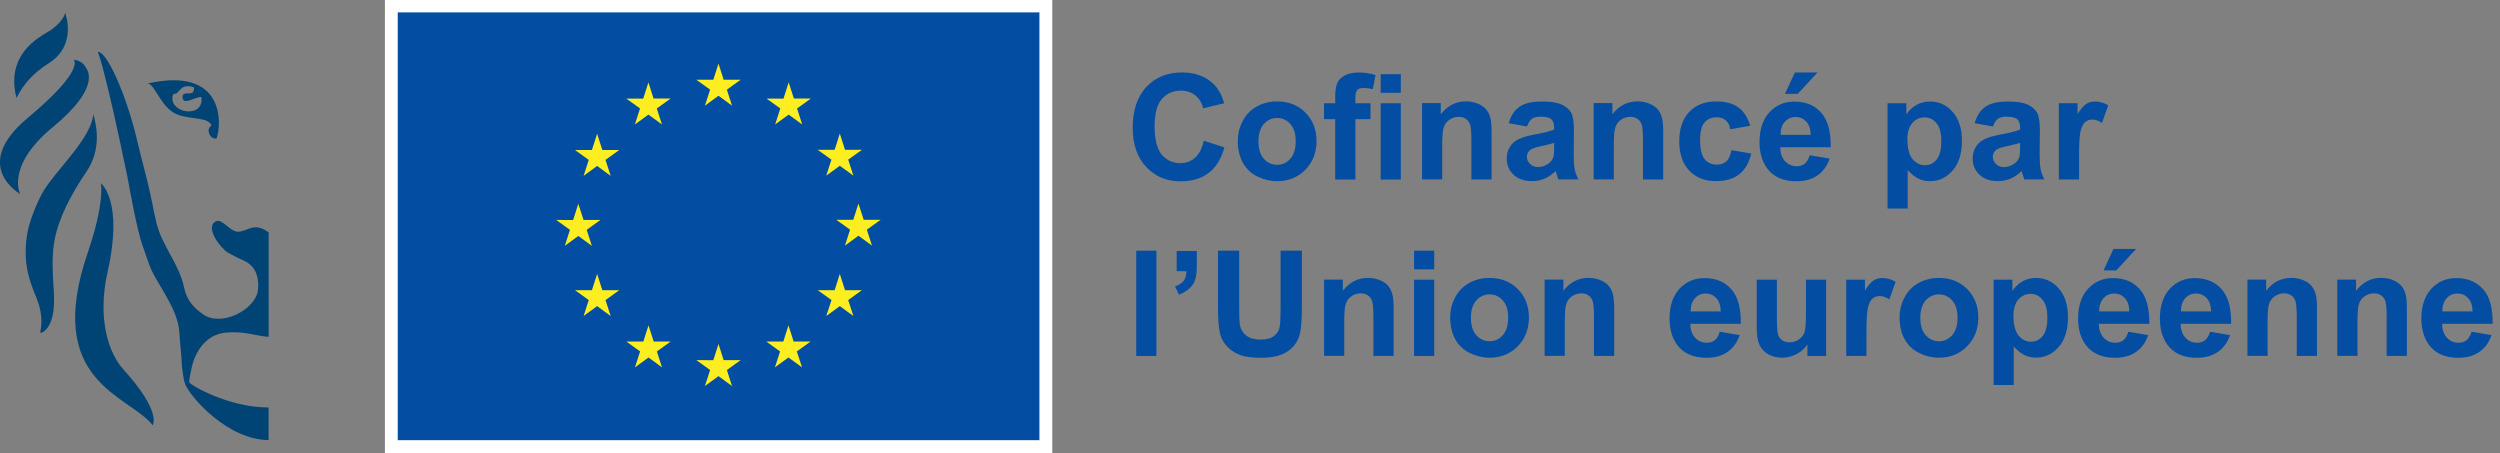 <?xml version="1.0" encoding="UTF-8"?><svg id="a" xmlns="http://www.w3.org/2000/svg" viewBox="0 0 331 60"><rect x="0" y="0" width="331" height="60" fill="#808080" stroke="none"/><g id="b"><g id="d"><rect x="50.96" width="88.36" height="60" fill="#fff"/><rect x="52.66" y="1.64" width="84.96" height="56.64" fill="#034ea2"/><polygon points="93.33 13.99 95.13 12.68 96.92 13.99 96.24 11.87 98.06 10.56 95.81 10.56 95.13 8.42 94.44 10.56 92.2 10.56 94.02 11.87 93.33 13.99" fill="#fcee21"/><polygon points="84.06 16.48 85.85 15.17 87.64 16.48 86.96 14.36 88.78 13.05 86.53 13.05 85.85 10.91 85.16 13.06 82.92 13.05 84.74 14.36 84.06 16.48" fill="#fcee21"/><polygon points="79.06 17.71 78.37 19.86 76.13 19.86 77.95 21.17 77.27 23.28 79.06 21.97 80.85 23.28 80.17 21.17 81.99 19.86 79.75 19.86 79.06 17.71" fill="#fcee21"/><polygon points="76.57 31.24 78.36 32.55 77.68 30.43 79.5 29.12 77.26 29.12 76.57 26.98 75.88 29.13 73.64 29.12 75.46 30.43 74.78 32.55 76.57 31.24" fill="#fcee21"/><polygon points="79.75 38.42 79.06 36.27 78.37 38.42 76.13 38.42 77.95 39.73 77.27 41.84 79.06 40.53 80.85 41.84 80.17 39.73 81.99 38.42 79.75 38.42" fill="#fcee21"/><polygon points="86.55 45.22 85.86 43.08 85.18 45.22 82.93 45.22 84.75 46.53 84.07 48.64 85.86 47.33 87.65 48.64 86.97 46.53 88.79 45.22 86.55 45.22" fill="#fcee21"/><polygon points="95.81 47.68 95.13 45.54 94.44 47.69 92.2 47.68 94.02 48.99 93.33 51.11 95.13 49.8 96.92 51.11 96.24 48.99 98.06 47.68 95.81 47.68" fill="#fcee21"/><polygon points="105.08 45.22 104.39 43.08 103.71 45.22 101.46 45.22 103.28 46.53 102.6 48.64 104.39 47.33 106.19 48.64 105.5 46.53 107.32 45.22 105.08 45.22" fill="#fcee21"/><polygon points="111.88 38.42 111.19 36.27 110.51 38.42 108.27 38.42 110.09 39.73 109.4 41.84 111.19 40.53 112.99 41.84 112.3 39.73 114.12 38.42 111.88 38.42" fill="#fcee21"/><polygon points="116.59 29.1 114.35 29.1 113.66 26.95 112.97 29.1 110.73 29.1 112.55 30.41 111.87 32.52 113.66 31.21 115.45 32.52 114.77 30.41 116.59 29.1" fill="#fcee21"/><polygon points="109.4 23.25 111.19 21.95 112.99 23.25 112.3 21.14 114.13 19.83 111.88 19.83 111.19 17.69 110.51 19.83 108.26 19.83 110.08 21.14 109.4 23.25" fill="#fcee21"/><polygon points="104.42 10.91 103.73 13.06 101.49 13.05 103.31 14.36 102.63 16.48 104.42 15.17 106.21 16.48 105.53 14.36 107.35 13.05 105.11 13.05 104.42 10.91" fill="#fcee21"/><path d="M159.38,18.64l2.73.87c-.42,1.52-1.11,2.65-2.09,3.39-.97.74-2.21,1.11-3.7,1.11-1.85,0-3.37-.63-4.56-1.9-1.19-1.26-1.79-2.99-1.79-5.19,0-2.32.6-4.12,1.8-5.4,1.2-1.28,2.77-1.93,4.72-1.93,1.71,0,3.09.5,4.16,1.51.63.6,1.11,1.45,1.43,2.57l-2.79.67c-.16-.72-.51-1.29-1.03-1.71-.52-.42-1.16-.63-1.91-.63-1.03,0-1.87.37-2.52,1.11-.64.74-.96,1.94-.96,3.6,0,1.76.32,3.02.95,3.77.63.75,1.46,1.12,2.47,1.12.75,0,1.39-.24,1.93-.71.54-.48.93-1.22,1.16-2.24" fill="#034ea2"/><path d="M163.89,18.57c0-.89.22-1.75.66-2.58.44-.83,1.06-1.46,1.86-1.9.8-.44,1.7-.66,2.69-.66,1.53,0,2.78.5,3.75,1.49.98.99,1.46,2.25,1.46,3.76s-.49,2.79-1.48,3.8c-.99,1-2.23,1.51-3.72,1.51-.93,0-1.81-.21-2.65-.63s-1.48-1.03-1.92-1.84c-.44-.81-.66-1.79-.66-2.95M166.62,18.72c0,1,.24,1.77.71,2.3.48.53,1.06.8,1.76.8s1.28-.27,1.75-.8c.47-.53.71-1.31.71-2.32s-.23-1.75-.71-2.28c-.47-.53-1.06-.8-1.75-.8s-1.28.27-1.76.8c-.47.53-.71,1.3-.71,2.3" fill="#034ea2"/><path d="M175.3,13.67h1.48v-.76c0-.85.09-1.48.27-1.9.18-.42.51-.76,1-1.02.48-.26,1.1-.39,1.84-.39s1.51.11,2.23.34l-.36,1.86c-.42-.1-.83-.15-1.23-.15s-.66.09-.83.27c-.17.18-.25.53-.25,1.04v.71h2v2.1h-2v8h-2.67v-8h-1.48v-2.1ZM182.8,9.82h2.67v2.47h-2.67v-2.47ZM182.8,13.67h2.67v10.1h-2.67v-10.1Z" fill="#034ea2"/><path d="M197.48,23.76h-2.67v-5.15c0-1.09-.06-1.8-.17-2.12-.11-.32-.3-.57-.56-.75-.26-.18-.56-.27-.93-.27-.46,0-.88.13-1.24.38-.37.25-.62.59-.76,1.01-.14.42-.2,1.19-.2,2.32v4.57h-2.67v-10.1h2.48v1.48c.88-1.14,1.99-1.71,3.33-1.71.59,0,1.13.11,1.62.32.49.21.86.48,1.11.81.25.33.43.7.52,1.12.1.42.15,1.02.15,1.8v6.28Z" fill="#034ea2"/><path d="M202.18,16.75l-2.42-.44c.27-.98.74-1.7,1.41-2.17.67-.47,1.65-.7,2.97-.7,1.19,0,2.08.14,2.66.42.58.28.99.64,1.23,1.07.24.43.36,1.23.36,2.39l-.03,3.12c0,.89.04,1.54.13,1.96.08.42.25.87.48,1.35h-2.64c-.07-.18-.16-.44-.26-.79-.04-.16-.08-.26-.1-.31-.46.44-.94.78-1.46,1-.52.22-1.07.33-1.66.33-1.04,0-1.86-.28-2.46-.85s-.9-1.28-.9-2.14c0-.57.14-1.08.41-1.53.27-.45.65-.79,1.15-1.03s1.2-.45,2.12-.62c1.25-.23,2.11-.45,2.6-.66v-.27c0-.51-.13-.88-.38-1.1-.25-.22-.73-.33-1.44-.33-.47,0-.85.09-1.11.28-.27.19-.48.51-.65.98M205.76,18.92c-.34.11-.88.25-1.63.41s-1.23.31-1.45.47c-.35.25-.52.56-.52.94s.14.7.42.97.63.41,1.07.41c.48,0,.94-.16,1.38-.47.32-.24.54-.54.64-.88.07-.23.1-.66.1-1.3v-.53Z" fill="#034ea2"/><path d="M220.2,23.76h-2.67v-5.15c0-1.09-.06-1.8-.17-2.12-.11-.32-.3-.57-.56-.75-.26-.18-.56-.27-.93-.27-.46,0-.88.13-1.24.38-.37.25-.62.59-.76,1.01-.14.42-.2,1.19-.2,2.32v4.57h-2.67v-10.1h2.48v1.48c.88-1.14,1.99-1.71,3.33-1.71.59,0,1.13.11,1.62.32.49.21.86.48,1.11.81.25.33.43.7.52,1.12.1.42.15,1.02.15,1.8v6.28Z" fill="#034ea2"/><path d="M231.72,16.65l-2.63.47c-.09-.53-.29-.92-.6-1.19-.31-.27-.72-.4-1.22-.4-.67,0-1.2.23-1.59.69-.4.46-.59,1.23-.59,2.3,0,1.2.2,2.04.6,2.54.4.49.94.74,1.62.74.51,0,.92-.14,1.25-.43s.55-.78.68-1.49l2.62.45c-.27,1.2-.8,2.11-1.57,2.73-.77.62-1.81.92-3.11.92-1.48,0-2.65-.47-3.53-1.4s-1.32-2.22-1.32-3.87.44-2.96,1.32-3.89c.88-.93,2.07-1.39,3.58-1.39,1.23,0,2.21.27,2.93.79.73.53,1.25,1.34,1.56,2.42" fill="#034ea2"/><path d="M239.59,20.55l2.66.45c-.34.98-.88,1.72-1.62,2.23-.74.51-1.66.77-2.77.77-1.76,0-3.06-.57-3.9-1.72-.67-.92-1-2.08-1-3.48,0-1.67.44-2.98,1.31-3.93.87-.95,1.98-1.42,3.32-1.42,1.5,0,2.69.5,3.55,1.49.87.99,1.28,2.51,1.25,4.56h-6.69c.02.79.23,1.41.65,1.85.41.44.93.66,1.54.66.42,0,.77-.11,1.06-.34.29-.23.5-.6.65-1.1M239.74,17.85c-.02-.77-.22-1.36-.6-1.76-.38-.4-.84-.6-1.39-.6-.58,0-1.07.21-1.44.64-.38.43-.57,1-.56,1.73h3.99ZM236.33,12.43l1.31-2.84h3l-2.62,2.84h-1.69Z" fill="#034ea2"/><path d="M249.91,13.67h2.49v1.48c.32-.51.76-.92,1.31-1.24.55-.32,1.16-.47,1.84-.47,1.17,0,2.17.46,2.98,1.38.82.92,1.23,2.2,1.23,3.84s-.41,3-1.24,3.93c-.82.94-1.82,1.4-2.99,1.4-.56,0-1.06-.11-1.52-.33-.45-.22-.93-.6-1.43-1.14v5.09h-2.67v-13.94ZM252.55,18.54c0,1.13.23,1.97.67,2.52.45.54,1,.81,1.64.81s1.14-.25,1.55-.75c.41-.5.62-1.31.62-2.45,0-1.06-.21-1.84-.64-2.36-.42-.51-.95-.77-1.58-.77s-1.2.25-1.63.76c-.43.5-.65,1.25-.65,2.24" fill="#034ea2"/><path d="M263.87,16.75l-2.42-.44c.27-.98.74-1.7,1.41-2.17.67-.47,1.65-.7,2.97-.7,1.19,0,2.08.14,2.66.42.58.28.99.64,1.23,1.07.24.43.36,1.23.36,2.39l-.03,3.12c0,.89.04,1.54.13,1.96.08.42.25.87.48,1.35h-2.64c-.07-.18-.16-.44-.26-.79-.04-.16-.08-.26-.1-.31-.46.44-.94.78-1.46,1-.52.22-1.07.33-1.66.33-1.04,0-1.86-.28-2.46-.85s-.9-1.28-.9-2.14c0-.57.14-1.08.41-1.53.27-.45.65-.79,1.15-1.03s1.2-.45,2.12-.62c1.25-.23,2.11-.45,2.6-.66v-.27c0-.51-.13-.88-.38-1.1-.25-.22-.73-.33-1.44-.33-.47,0-.85.09-1.11.28-.27.19-.48.51-.65.98M267.45,18.92c-.34.11-.88.25-1.63.41s-1.23.31-1.45.47c-.35.25-.52.56-.52.94s.14.7.42.97.63.41,1.07.41c.48,0,.94-.16,1.38-.47.32-.24.54-.54.64-.88.07-.23.1-.66.1-1.3v-.53Z" fill="#034ea2"/><path d="M275.26,23.76h-2.67v-10.1h2.48v1.44c.43-.68.81-1.13,1.15-1.34.34-.22.72-.32,1.15-.32.61,0,1.2.17,1.76.5l-.83,2.33c-.45-.29-.87-.44-1.25-.44s-.69.1-.95.31c-.26.21-.46.58-.61,1.12-.15.54-.22,1.67-.22,3.38v3.12Z" fill="#034ea2"/><rect x="150.44" y="33.19" width="2.67" height="13.94" fill="#034ea2"/><path d="M155.79,33.23h2.67v1.91c0,.77-.07,1.38-.2,1.83s-.38.85-.76,1.2c-.37.35-.84.63-1.41.84l-.52-1.1c.54-.18.92-.42,1.15-.73.23-.31.35-.74.36-1.27h-1.29v-2.67Z" fill="#034ea2"/><path d="M161.26,33.19h2.81v7.55c0,1.2.03,1.97.1,2.33.12.57.41,1.03.86,1.37.45.35,1.07.52,1.86.52s1.4-.16,1.81-.49c.41-.33.65-.73.73-1.2.08-.47.12-1.26.12-2.37v-7.71h2.82v7.32c0,1.67-.08,2.86-.23,3.55-.15.69-.43,1.27-.84,1.75-.41.48-.96.85-1.64,1.14-.69.28-1.58.42-2.68.42-1.33,0-2.34-.15-3.03-.46s-1.23-.71-1.63-1.2c-.4-.49-.66-1.01-.79-1.55-.18-.8-.27-1.98-.27-3.54v-7.44Z" fill="#034ea2"/><path d="M184.51,47.13h-2.67v-5.15c0-1.09-.06-1.79-.17-2.12-.11-.32-.3-.57-.56-.75-.26-.18-.56-.27-.93-.27-.46,0-.88.13-1.24.38-.37.25-.62.59-.76,1.01-.14.42-.2,1.19-.2,2.32v4.57h-2.67v-10.1h2.48v1.48c.88-1.14,1.99-1.71,3.33-1.71.59,0,1.13.11,1.62.32.49.21.86.48,1.11.81.25.33.43.7.52,1.12.1.42.15,1.02.15,1.8v6.28Z" fill="#034ea2"/><path d="M187.22,33.19h2.67v2.47h-2.67v-2.47ZM187.22,37.03h2.67v10.1h-2.67v-10.1Z" fill="#034ea2"/><path d="M192.01,41.94c0-.89.22-1.75.66-2.58.44-.83,1.06-1.46,1.86-1.9.8-.44,1.7-.66,2.69-.66,1.53,0,2.78.5,3.75,1.49.98.99,1.46,2.25,1.46,3.76s-.49,2.79-1.48,3.8c-.99,1-2.23,1.51-3.72,1.51-.93,0-1.81-.21-2.65-.63s-1.48-1.03-1.92-1.84c-.44-.81-.66-1.79-.66-2.95M194.75,42.08c0,1,.24,1.77.71,2.3.48.53,1.06.8,1.76.8s1.28-.27,1.75-.8c.47-.53.71-1.31.71-2.32s-.23-1.75-.71-2.28c-.47-.53-1.06-.8-1.75-.8s-1.28.27-1.76.8c-.47.53-.71,1.3-.71,2.3" fill="#034ea2"/><path d="M213.71,47.13h-2.67v-5.15c0-1.09-.06-1.79-.17-2.12-.11-.32-.3-.57-.56-.75-.26-.18-.56-.27-.93-.27-.46,0-.88.13-1.24.38-.37.25-.62.59-.76,1.01-.14.42-.2,1.19-.2,2.32v4.57h-2.67v-10.1h2.48v1.48c.88-1.14,1.99-1.71,3.33-1.71.59,0,1.13.11,1.62.32.49.21.86.48,1.11.81.25.33.43.7.52,1.12.1.42.15,1.02.15,1.8v6.28Z" fill="#034ea2"/><path d="M227.68,43.92l2.66.45c-.34.98-.88,1.72-1.62,2.23-.74.51-1.66.77-2.77.77-1.76,0-3.06-.57-3.9-1.72-.67-.92-1-2.08-1-3.48,0-1.67.44-2.98,1.31-3.93.87-.95,1.98-1.42,3.32-1.42,1.5,0,2.69.5,3.56,1.49.87.99,1.28,2.51,1.24,4.56h-6.69c.02.79.23,1.41.65,1.85.41.44.93.66,1.54.66.42,0,.77-.11,1.06-.34.28-.23.5-.6.65-1.1M227.83,41.22c-.02-.77-.22-1.36-.6-1.76-.38-.4-.84-.6-1.39-.6-.58,0-1.06.21-1.44.64-.38.43-.57,1-.56,1.73h3.99Z" fill="#034ea2"/><path d="M239.3,47.13v-1.51c-.37.54-.85.96-1.45,1.27-.6.31-1.23.47-1.9.47s-1.29-.15-1.83-.45c-.54-.3-.93-.72-1.17-1.26-.24-.54-.36-1.28-.36-2.23v-6.39h2.67v4.64c0,1.42.05,2.29.15,2.61.1.32.28.57.54.76.26.19.59.28.99.28.46,0,.87-.12,1.23-.38.36-.25.61-.56.74-.93.13-.37.2-1.28.2-2.72v-4.26h2.67v10.1h-2.48Z" fill="#034ea2"/><path d="M247.11,47.13h-2.67v-10.1h2.48v1.44c.43-.68.81-1.13,1.15-1.34.34-.22.72-.32,1.15-.32.61,0,1.2.17,1.76.5l-.83,2.33c-.45-.29-.87-.44-1.25-.44s-.69.1-.95.31c-.26.21-.46.58-.61,1.12-.15.54-.22,1.67-.22,3.38v3.12Z" fill="#034ea2"/><path d="M251.51,41.94c0-.89.22-1.75.66-2.58.44-.83,1.06-1.46,1.86-1.9.8-.44,1.7-.66,2.69-.66,1.53,0,2.78.5,3.75,1.49.98.99,1.46,2.25,1.46,3.76s-.49,2.79-1.48,3.8c-.99,1-2.23,1.51-3.72,1.51-.93,0-1.81-.21-2.65-.63s-1.48-1.03-1.92-1.84c-.44-.81-.66-1.79-.66-2.95M254.25,42.08c0,1,.24,1.77.71,2.3.48.53,1.06.8,1.76.8s1.28-.27,1.75-.8c.47-.53.71-1.31.71-2.32s-.24-1.75-.71-2.28c-.47-.53-1.06-.8-1.75-.8s-1.28.27-1.76.8c-.47.53-.71,1.3-.71,2.3" fill="#034ea2"/><path d="M263.95,37.03h2.49v1.48c.32-.51.76-.92,1.31-1.24.55-.32,1.16-.47,1.84-.47,1.17,0,2.17.46,2.98,1.38.82.92,1.23,2.2,1.23,3.84s-.41,3-1.24,3.93c-.82.94-1.82,1.4-2.99,1.4-.56,0-1.06-.11-1.52-.33-.45-.22-.93-.6-1.43-1.14v5.09h-2.67v-13.94ZM266.59,41.91c0,1.13.23,1.97.67,2.52.45.54,1,.81,1.64.81s1.14-.25,1.55-.75c.41-.5.62-1.31.62-2.45,0-1.06-.21-1.84-.64-2.36-.43-.51-.95-.77-1.58-.77s-1.2.25-1.63.76c-.43.5-.65,1.25-.65,2.24" fill="#034ea2"/><path d="M281.77,43.92l2.66.45c-.34.98-.88,1.72-1.62,2.23-.74.51-1.66.77-2.77.77-1.76,0-3.06-.57-3.9-1.72-.67-.92-1-2.08-1-3.48,0-1.67.44-2.98,1.31-3.93.87-.95,1.98-1.42,3.32-1.42,1.5,0,2.69.5,3.55,1.49.87.99,1.28,2.51,1.25,4.56h-6.69c.02.79.23,1.41.65,1.85.41.44.93.66,1.54.66.42,0,.77-.11,1.06-.34.29-.23.5-.6.65-1.1M281.92,41.22c-.02-.77-.22-1.36-.6-1.76-.38-.4-.84-.6-1.39-.6-.58,0-1.07.21-1.44.64-.38.43-.57,1-.56,1.73h3.99ZM278.51,35.8l1.31-2.84h3l-2.62,2.84h-1.69Z" fill="#034ea2"/><path d="M292.6,43.92l2.66.45c-.34.98-.88,1.72-1.62,2.23-.74.51-1.66.77-2.77.77-1.76,0-3.06-.57-3.9-1.72-.67-.92-1-2.08-1-3.48,0-1.67.44-2.98,1.31-3.93.87-.95,1.98-1.42,3.32-1.42,1.5,0,2.69.5,3.56,1.49.87.99,1.28,2.51,1.24,4.56h-6.69c.02.79.23,1.41.65,1.85.41.44.93.66,1.54.66.42,0,.77-.11,1.06-.34.28-.23.5-.6.65-1.1M292.75,41.22c-.02-.77-.22-1.36-.6-1.76-.38-.4-.84-.6-1.39-.6-.58,0-1.06.21-1.44.64-.38.43-.57,1-.56,1.73h3.99Z" fill="#034ea2"/><path d="M306.76,47.13h-2.67v-5.15c0-1.09-.06-1.79-.17-2.12-.11-.32-.3-.57-.56-.75-.26-.18-.56-.27-.93-.27-.46,0-.88.13-1.24.38-.37.25-.62.59-.76,1.01-.14.42-.2,1.19-.2,2.32v4.57h-2.67v-10.1h2.48v1.48c.88-1.14,1.99-1.71,3.33-1.71.59,0,1.13.11,1.62.32.49.21.86.48,1.11.81.25.33.43.7.52,1.12.1.42.15,1.02.15,1.8v6.28Z" fill="#034ea2"/><path d="M318.66,47.13h-2.67v-5.15c0-1.09-.06-1.79-.17-2.12-.11-.32-.3-.57-.56-.75-.26-.18-.56-.27-.93-.27-.46,0-.88.13-1.24.38-.37.25-.62.59-.76,1.01-.14.42-.2,1.19-.2,2.32v4.57h-2.67v-10.1h2.48v1.48c.88-1.14,1.99-1.71,3.33-1.71.59,0,1.13.11,1.62.32.49.21.86.48,1.11.81.25.33.43.7.52,1.12.1.42.15,1.02.15,1.8v6.28Z" fill="#034ea2"/><path d="M327.22,43.92l2.66.45c-.34.98-.88,1.72-1.62,2.23-.74.51-1.66.77-2.77.77-1.76,0-3.06-.57-3.9-1.72-.67-.92-1-2.08-1-3.48,0-1.67.44-2.98,1.31-3.93.87-.95,1.98-1.42,3.32-1.42,1.5,0,2.69.5,3.56,1.49.87.99,1.28,2.51,1.24,4.56h-6.69c.02.79.23,1.41.65,1.85.41.44.93.66,1.54.66.42,0,.77-.11,1.06-.34.28-.23.5-.6.65-1.1M327.37,41.22c-.02-.77-.22-1.36-.6-1.76-.38-.4-.84-.6-1.39-.6-.58,0-1.07.21-1.45.64-.38.43-.57,1-.56,1.73h3.99Z" fill="#034ea2"/><path d="M35.54,30.76c-1.96-1.5-2.88.01-4.12-.09-1.04-.08-2.03-1.77-2.83-1.37-1.54.79.62,3.56,1.56,4.13.84.5,1.89.96,2.14,1.08,1.24.58,1.73,1.46,1.89,2.83.04.31,0,1.03-.08,1.36-.57,2.4-4.78,4.59-7.19,2.93-1.14-.78-2.18-1.79-2.54-3.57-.65-3.16-2.93-5.48-3.66-8.57-.44-1.88-.77-3.86-1.26-5.75-.5-1.95-1.01-3.89-1.42-5.66-.37-1.65-1.16-4.11-1.73-5.62-2.31-6.03-3.35-5.59-3.35-5.59,0,0,.84,1.67,3.9,16.45.13.6,1.24,7.11,2.05,9.26.29.77.8,2.41,1.13,3.13.97,2.12,3.54,5.33,3.71,8.22.1,1.67.29,3.05.33,4.32.02.37.19,1.88.43,2.55.63,1.76,5.69,7.46,11.06,7.46v-4.31c-5.34,0-10.37-2.99-10.49-3.31-.08-.14.28-2.18.64-3.09.7-1.76,2.02-3.36,4.34-3.53,2.59-.19,4.15.56,5.52.56v-13.83h-.01Z" fill="#004475"/><path d="M12.35,15.1c-.2,3.23-5.2,7.65-6.76,10.48-.77,1.39-1.7,3.78-1.95,5.17-.67,3.86.18,6.25,1.12,8.51,1.65,3.97-.22,5.42,1.07,4.62,1.6-1.3,1.36-4.35,1.24-6.25-.09-1.54-.2-3.3.04-5.13.44-3.44,2.53-7.13,4.3-9.71,2.11-3.08,1.34-6.26.94-7.69" fill="#004475"/><path d="M13.36,24.27s.53,2.56-1.73,9.14c-5.9,17.21,5.38,18.84,8.59,22.89,0,0,1.24-1.75-3.87-7.37-1.87-2.05-3.55-6.57-2.09-13.02,2.12-9.35-.9-11.65-.9-11.65" fill="#004475"/><path d="M2.19,12.99c-.27-1.02-.35-1.93-.29-2.74.27-4.04,3.94-5.68,4.86-6.29,0,0,1.65-1.13,1.86-2.27,0,0,1.69,4.26-2.19,6.7-1.97,1.24-3.3,2.69-4.25,4.6" fill="#004475"/><path d="M11.46,9.08c.21.41,1.73,2.64-4.5,7.78C.73,22,2.67,25.68,2.67,25.68c0,0-6.64-3.7,1.01-10.08,7.65-6.38,6.08-7.67,6.08-7.67,0,0,1.1-.05,1.69,1.15" fill="#004475"/><path d="M19.55,11.05c1.08.14,1.76,3.5,4.25,4.23,1.83.54,3.78.25,4.21,1.35-.84.45-.18,1.93.67,1.68.7-1.96,1.05-9.55-9.13-7.26M22.91,12.56c.09-.24.22-.05.49-.22.29-.28.59-.73,1.06-.88.34-.1.8-.05,1.12.07.21.05.08.59-.08.73-.34.25-1.33-.16-1.33.58.04,1.22,1.65-.04,2.5,0,.41,2.98-4.5,2.16-3.77-.29" fill="#004475"/></g></g></svg>